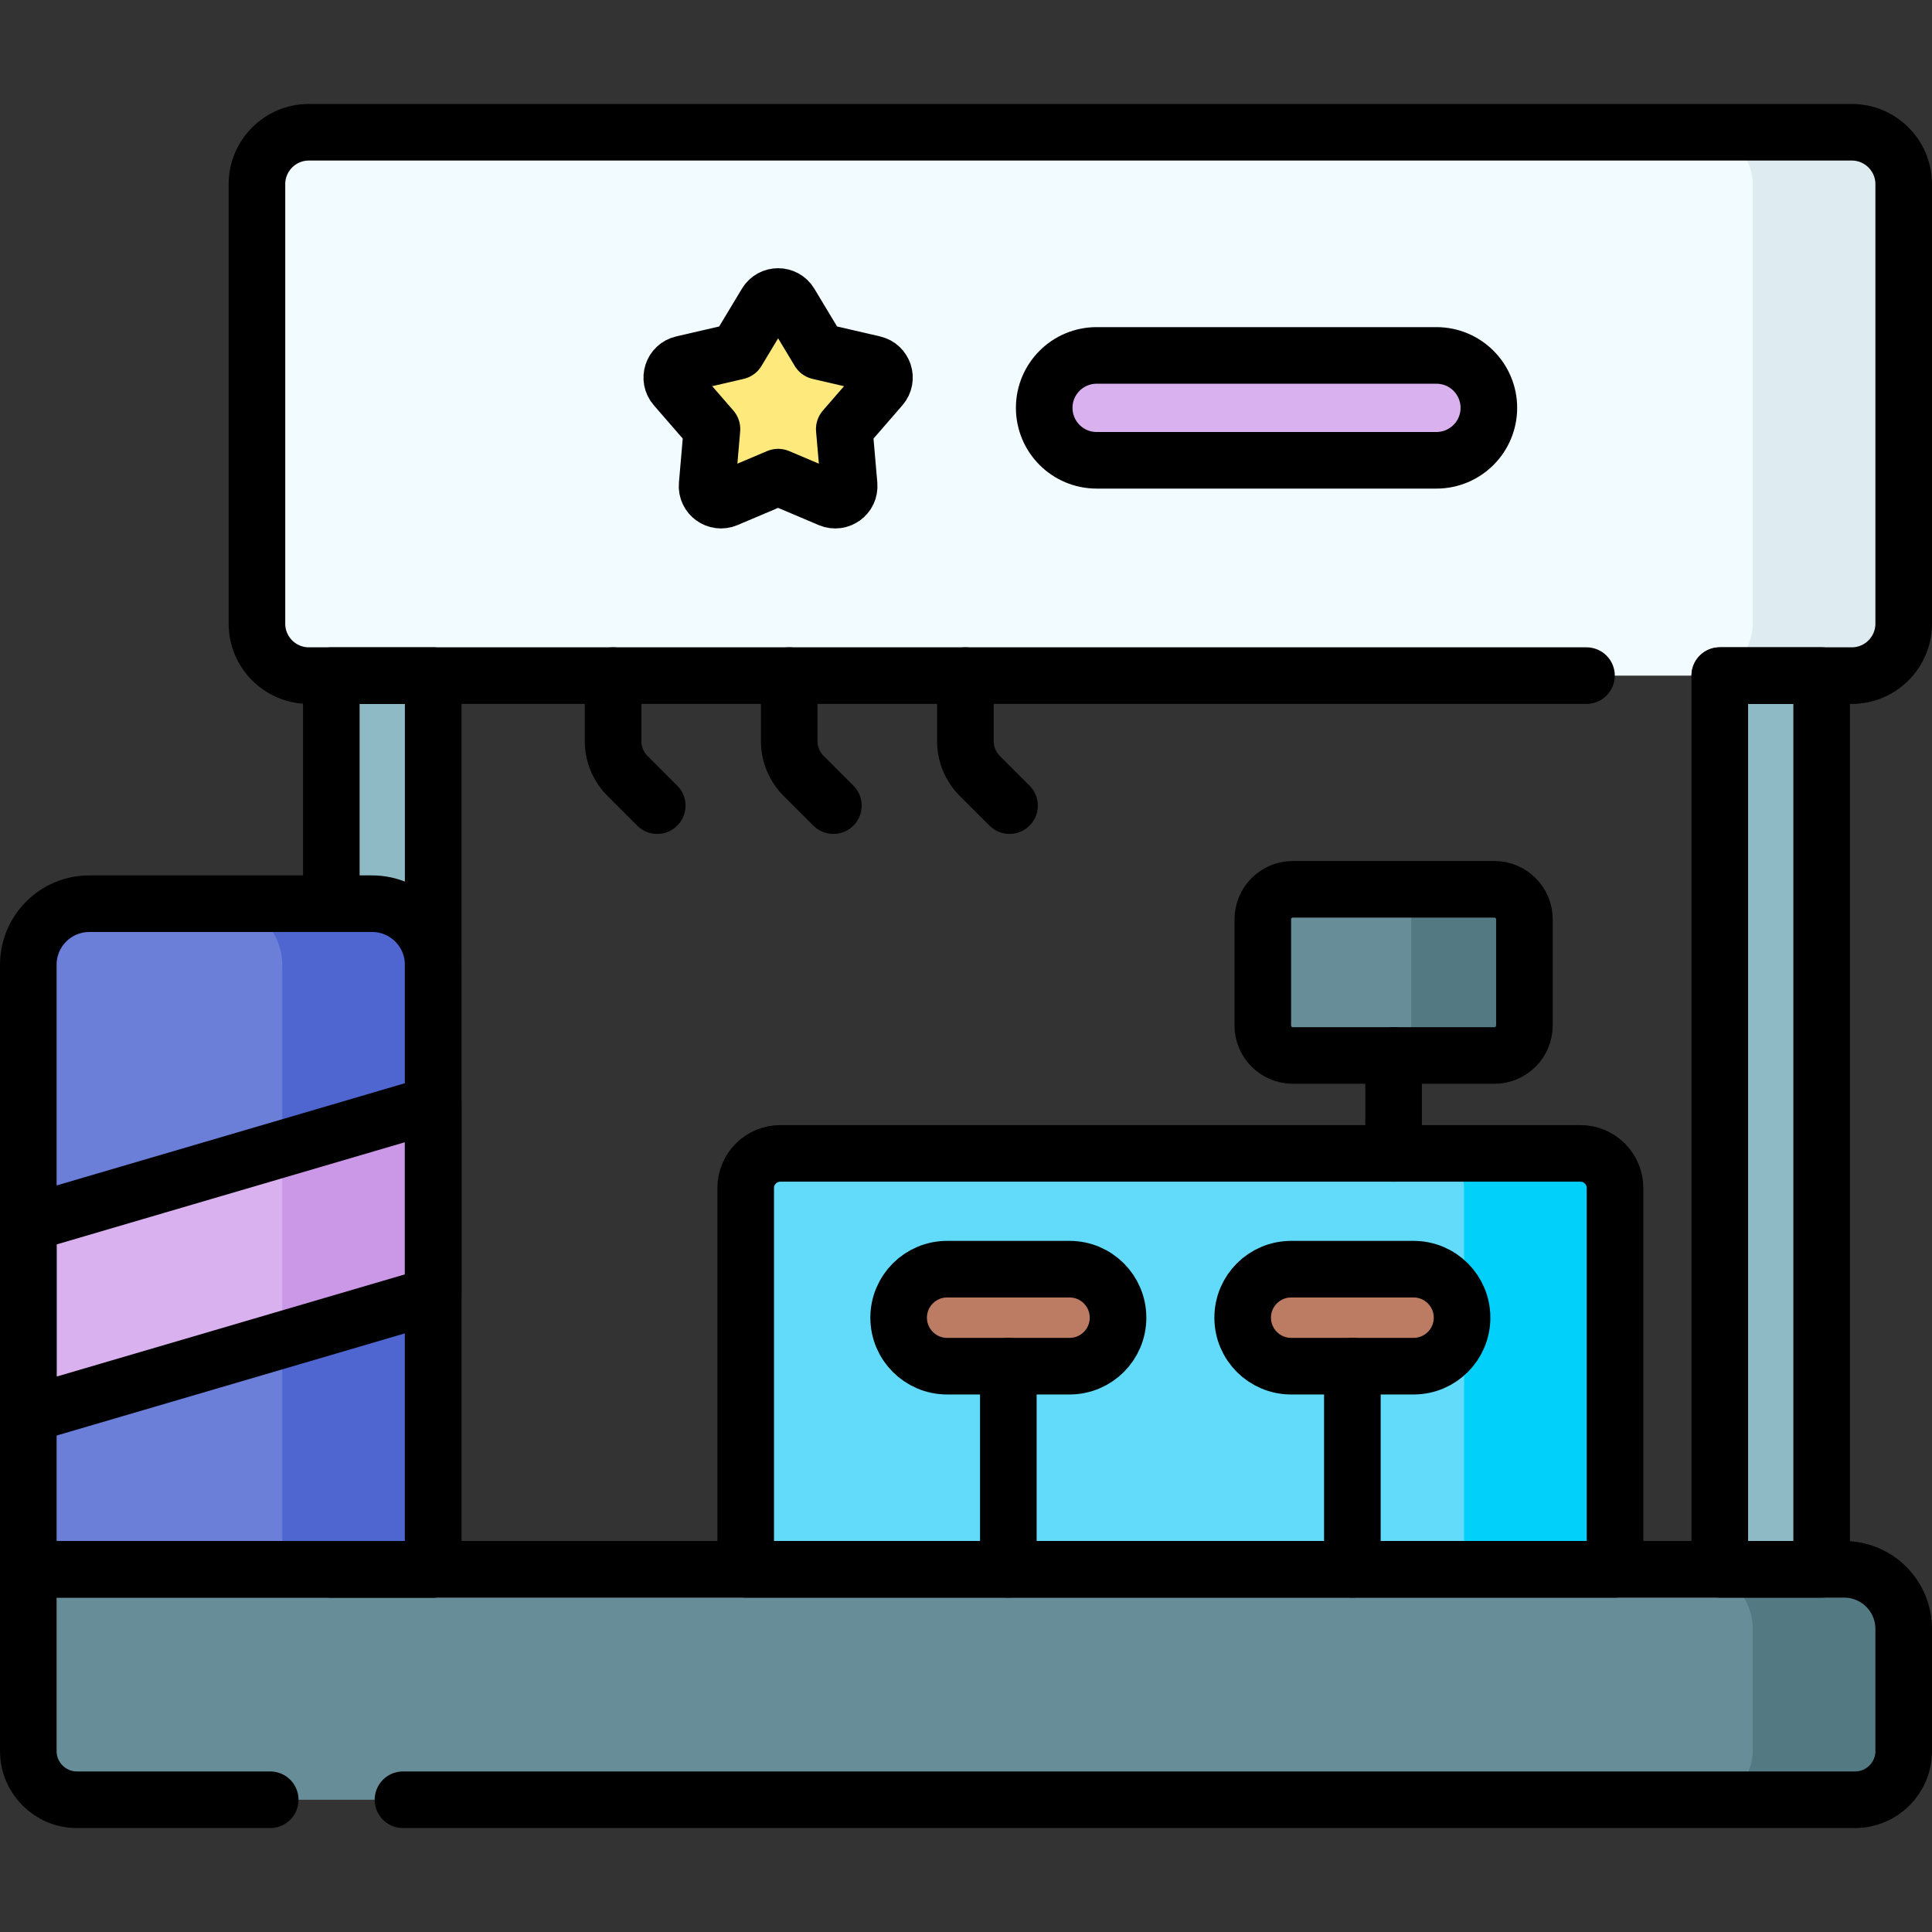<svg version="1.1" id="Capa_1" xmlns="http://www.w3.org/2000/svg" xmlns:xlink="http://www.w3.org/1999/xlink" x="0px" y="0px" viewBox="0 0 512 512" style="enable-background:new 0 0 512 512;" xml:space="preserve">
<rect x="0" y="0" width="512" height="512" fill="#333333" stroke="none"/>
<g>
	<g>
		<path style="fill:#F2FBFF;" d="M490.732,179.046H81.859c-7.604,0-13.768-6.164-13.768-13.768V48.815&#10;&#9;&#9;&#9;c0-7.604,6.164-13.768,13.768-13.768h408.873c7.604,0,13.768,6.164,13.768,13.768v116.464&#10;&#9;&#9;&#9;C504.5,172.882,498.336,179.046,490.732,179.046z"/>
		<path style="fill:#DEECF1;" d="M504.5,48.81v116.47c0,7.6-6.16,13.77-13.77,13.77h-40c7.61,0,13.77-6.17,13.77-13.77V48.81&#10;&#9;&#9;&#9;c0-7.6-6.16-13.76-13.77-13.76h40C498.34,35.05,504.5,41.21,504.5,48.81z"/>
		<path style="fill:#678D98;" d="M491.599,476.953H20.401c-7.125,0-12.901-5.776-12.901-12.901v-48.167h481.208&#10;&#9;&#9;&#9;c8.722,0,15.792,7.07,15.792,15.792v32.375C504.5,471.177,498.724,476.953,491.599,476.953z"/>
		<path style="fill:#537983;" d="M504.5,431.68v32.37c0,7.13-5.78,12.9-12.9,12.9h-40c7.12,0,12.9-5.77,12.9-12.9v-32.37&#10;&#9;&#9;&#9;c0-8.72-7.07-15.79-15.79-15.79h40C497.43,415.89,504.5,422.96,504.5,431.68z"/>
		<g>
			<rect x="455.76" y="179.046" style="fill:#8EBAC5;" width="27" height="236.839"/>
		</g>
		<g>
			<rect x="87.797" y="179.046" style="fill:#8EBAC5;" width="27" height="236.839"/>
		</g>
		<path style="fill:#6C7FD8;" d="M114.797,415.885H7.5V255.667c0-8.935,7.243-16.178,16.178-16.178h74.941&#10;&#9;&#9;&#9;c8.935,0,16.178,7.243,16.178,16.178V415.885z"/>
		<path style="fill:#4F66D0;" d="M114.8,255.67v160.22h-40V255.67c0-8.94-7.25-16.18-16.18-16.18h40&#10;&#9;&#9;&#9;C107.55,239.49,114.8,246.73,114.8,255.67z"/>
		<path style="fill:#62DBFB;" d="M427.997,415.885h-230.38V314.838c0-5.07,4.11-9.179,9.179-9.179h212.021&#10;&#9;&#9;&#9;c5.07,0,9.179,4.11,9.179,9.179V415.885z"/>
		<path style="fill:#01D0FB;" d="M428,314.84v101.05h-40V314.84c0-5.07-4.11-9.18-9.18-9.18h40C423.89,305.66,428,309.77,428,314.84&#10;&#9;&#9;&#9;z"/>
		<g>
			<g>
				<path style="fill:#BC7C63;" d="M283.438,362.051h-32.434c-7.099,0-12.854-5.755-12.854-12.854v0&#10;&#9;&#9;&#9;&#9;&#9;c0-7.099,5.755-12.854,12.854-12.854h32.434c7.099,0,12.854,5.755,12.854,12.854v0&#10;&#9;&#9;&#9;&#9;&#9;C296.293,356.296,290.538,362.051,283.438,362.051z"/>
			</g>
			<g>
				<path style="fill:#BC7C63;" d="M374.609,362.051h-32.434c-7.099,0-12.854-5.755-12.854-12.854v0&#10;&#9;&#9;&#9;&#9;&#9;c0-7.099,5.755-12.854,12.854-12.854h32.434c7.099,0,12.854,5.755,12.854,12.854v0&#10;&#9;&#9;&#9;&#9;&#9;C387.464,356.296,381.708,362.051,374.609,362.051z"/>
			</g>
		</g>
		<path style="fill:#678D98;" d="M396.018,279.715h-53.394c-4.402,0-7.97-3.568-7.97-7.97v-28.102c0-4.402,3.568-7.97,7.97-7.97&#10;&#9;&#9;&#9;h53.394c4.402,0,7.97,3.568,7.97,7.97v28.102C403.988,276.147,400.419,279.715,396.018,279.715z"/>
		<path style="fill:#537983;" d="M403.99,243.64v28.11c0,4.4-3.57,7.97-7.97,7.97h-30c4.4,0,7.97-3.57,7.97-7.97v-28.11&#10;&#9;&#9;&#9;c0-4.4-3.57-7.97-7.97-7.97h30C400.42,235.67,403.99,239.24,403.99,243.64z"/>
		<polygon style="fill:#D9B1EE;" points="114.8,292.69 114.8,343.34 74.8,355.08 7.5,374.82 7.5,324.17 74.8,304.43 &#9;&#9;"/>
		<polygon style="fill:#CB97E7;" points="114.8,292.69 114.8,343.34 74.8,355.08 74.8,304.43 &#9;&#9;"/>
		<g>
			<path style="fill:#FEE97D;" d="M206.211,126.449l13.689,5.799c2.566,1.087,5.366-0.948,5.125-3.724l-1.285-14.811l9.745-11.227&#10;&#9;&#9;&#9;&#9;c1.827-2.104,0.757-5.396-1.958-6.025l-14.483-3.354l-7.666-12.738c-1.437-2.388-4.898-2.388-6.335,0l-7.666,12.738&#10;&#9;&#9;&#9;&#9;l-14.483,3.354c-2.715,0.629-3.784,3.921-1.958,6.025l9.745,11.227l-1.285,14.811c-0.241,2.776,2.559,4.811,5.125,3.724&#10;&#9;&#9;&#9;&#9;L206.211,126.449z"/>
			<path style="fill:#D9B1EE;" d="M380.668,121.982h-90.046c-7.674,0-13.895-6.221-13.895-13.895v0&#10;&#9;&#9;&#9;&#9;c0-7.674,6.221-13.895,13.895-13.895h90.046c7.674,0,13.895,6.221,13.895,13.895v0&#10;&#9;&#9;&#9;&#9;C394.563,115.761,388.342,121.982,380.668,121.982z"/>
		</g>
	</g>
	<g>
		<path style="fill:none;stroke:#000000;stroke-width:15;stroke-linecap:round;stroke-linejoin:round;stroke-miterlimit:10;" d="&#10;&#9;&#9;&#9;M420.435,179.046H81.859c-7.604,0-13.768-6.164-13.768-13.768V48.815c0-7.604,6.164-13.768,13.768-13.768h408.873&#10;&#9;&#9;&#9;c7.604,0,13.768,6.164,13.768,13.768v116.464c0,7.604-6.164,13.768-13.768,13.768H455.76"/>
		<path style="fill:none;stroke:#000000;stroke-width:15;stroke-linecap:round;stroke-linejoin:round;stroke-miterlimit:10;" d="&#10;&#9;&#9;&#9;M71.611,476.953h-51.21c-7.125,0-12.901-5.776-12.901-12.901v-48.167h481.208c8.722,0,15.792,7.07,15.792,15.792v32.375&#10;&#9;&#9;&#9;c0,7.125-5.776,12.901-12.901,12.901H106.794"/>
		<g>
			
				<rect x="455.76" y="179.046" style="fill:none;stroke:#000000;stroke-width:15;stroke-linecap:round;stroke-linejoin:round;stroke-miterlimit:10;" width="27" height="236.839"/>
		</g>
		<g>
			
				<polyline style="fill:none;stroke:#000000;stroke-width:15;stroke-linecap:round;stroke-linejoin:round;stroke-miterlimit:10;" points="&#10;&#9;&#9;&#9;&#9;87.8,239.49 87.8,179.05 114.8,179.05 114.8,255.67 114.8,415.89 87.8,415.89 &#9;&#9;&#9;"/>
		</g>
		<path style="fill:none;stroke:#000000;stroke-width:15;stroke-linecap:round;stroke-linejoin:round;stroke-miterlimit:10;" d="&#10;&#9;&#9;&#9;M114.797,415.885H7.5V255.667c0-8.935,7.243-16.178,16.178-16.178h74.941c8.935,0,16.178,7.243,16.178,16.178V415.885z"/>
		<path style="fill:none;stroke:#000000;stroke-width:15;stroke-linecap:round;stroke-linejoin:round;stroke-miterlimit:10;" d="&#10;&#9;&#9;&#9;M427.997,415.885h-230.38V314.838c0-5.07,4.11-9.179,9.179-9.179h212.021c5.07,0,9.179,4.11,9.179,9.179V415.885z"/>
		<g>
			<g>
				<path style="fill:none;stroke:#000000;stroke-width:15;stroke-linecap:round;stroke-linejoin:round;stroke-miterlimit:10;" d="&#10;&#9;&#9;&#9;&#9;&#9;M283.438,362.051h-32.434c-7.099,0-12.854-5.755-12.854-12.854v0c0-7.099,5.755-12.854,12.854-12.854h32.434&#10;&#9;&#9;&#9;&#9;&#9;c7.099,0,12.854,5.755,12.854,12.854v0C296.293,356.296,290.538,362.051,283.438,362.051z"/>
				
					<line style="fill:none;stroke:#000000;stroke-width:15;stroke-linecap:round;stroke-linejoin:round;stroke-miterlimit:10;" x1="267.221" y1="362.051" x2="267.221" y2="415.885"/>
			</g>
			<g>
				<path style="fill:none;stroke:#000000;stroke-width:15;stroke-linecap:round;stroke-linejoin:round;stroke-miterlimit:10;" d="&#10;&#9;&#9;&#9;&#9;&#9;M374.609,362.051h-32.434c-7.099,0-12.854-5.755-12.854-12.854v0c0-7.099,5.755-12.854,12.854-12.854h32.434&#10;&#9;&#9;&#9;&#9;&#9;c7.099,0,12.854,5.755,12.854,12.854v0C387.464,356.296,381.708,362.051,374.609,362.051z"/>
				
					<line style="fill:none;stroke:#000000;stroke-width:15;stroke-linecap:round;stroke-linejoin:round;stroke-miterlimit:10;" x1="358.392" y1="362.051" x2="358.392" y2="415.885"/>
			</g>
		</g>
		<path style="fill:none;stroke:#000000;stroke-width:15;stroke-linecap:round;stroke-linejoin:round;stroke-miterlimit:10;" d="&#10;&#9;&#9;&#9;M396.018,279.715h-53.394c-4.402,0-7.97-3.568-7.97-7.97v-28.102c0-4.402,3.568-7.97,7.97-7.97h53.394&#10;&#9;&#9;&#9;c4.402,0,7.97,3.568,7.97,7.97v28.102C403.988,276.147,400.419,279.715,396.018,279.715z"/>
		
			<line style="fill:none;stroke:#000000;stroke-width:15;stroke-linecap:round;stroke-linejoin:round;stroke-miterlimit:10;" x1="369.321" y1="279.715" x2="369.321" y2="305.659"/>
		
			<polygon style="fill:none;stroke:#000000;stroke-width:15;stroke-linecap:round;stroke-linejoin:round;stroke-miterlimit:10;" points="&#10;&#9;&#9;&#9;114.797,343.34 7.5,374.823 7.5,324.17 114.797,292.687 &#9;&#9;"/>
		<g>
			<path style="fill:none;stroke:#000000;stroke-width:15;stroke-linecap:round;stroke-linejoin:round;stroke-miterlimit:10;" d="&#10;&#9;&#9;&#9;&#9;M206.211,126.449l13.689,5.799c2.566,1.087,5.366-0.948,5.125-3.724l-1.285-14.811l9.745-11.227&#10;&#9;&#9;&#9;&#9;c1.827-2.104,0.757-5.396-1.958-6.025l-14.483-3.354l-7.666-12.738c-1.437-2.388-4.898-2.388-6.335,0l-7.666,12.738&#10;&#9;&#9;&#9;&#9;l-14.483,3.354c-2.715,0.629-3.784,3.921-1.958,6.025l9.745,11.227l-1.285,14.811c-0.241,2.776,2.559,4.811,5.125,3.724&#10;&#9;&#9;&#9;&#9;L206.211,126.449z"/>
			<path style="fill:none;stroke:#000000;stroke-width:15;stroke-linecap:round;stroke-linejoin:round;stroke-miterlimit:10;" d="&#10;&#9;&#9;&#9;&#9;M380.668,121.982h-90.046c-7.674,0-13.895-6.221-13.895-13.895v0c0-7.674,6.221-13.895,13.895-13.895h90.046&#10;&#9;&#9;&#9;&#9;c7.674,0,13.895,6.221,13.895,13.895v0C394.563,115.761,388.342,121.982,380.668,121.982z"/>
		</g>
		<path style="fill:none;stroke:#000000;stroke-width:15;stroke-linecap:round;stroke-linejoin:round;stroke-miterlimit:10;" d="&#10;&#9;&#9;&#9;M162.47,179.046v17.362c0,3.452,1.371,6.763,3.812,9.204l7.889,7.889"/>
		<path style="fill:none;stroke:#000000;stroke-width:15;stroke-linecap:round;stroke-linejoin:round;stroke-miterlimit:10;" d="&#10;&#9;&#9;&#9;M209.15,179.046v17.362c0,3.452,1.371,6.763,3.812,9.204l7.889,7.889"/>
		<path style="fill:none;stroke:#000000;stroke-width:15;stroke-linecap:round;stroke-linejoin:round;stroke-miterlimit:10;" d="&#10;&#9;&#9;&#9;M255.831,179.046v17.362c0,3.452,1.371,6.763,3.812,9.204l7.889,7.889"/>
	</g>
</g>
<g>
</g>
<g>
</g>
<g>
</g>
<g>
</g>
<g>
</g>
<g>
</g>
<g>
</g>
<g>
</g>
<g>
</g>
<g>
</g>
<g>
</g>
<g>
</g>
<g>
</g>
<g>
</g>
<g>
</g>
</svg>